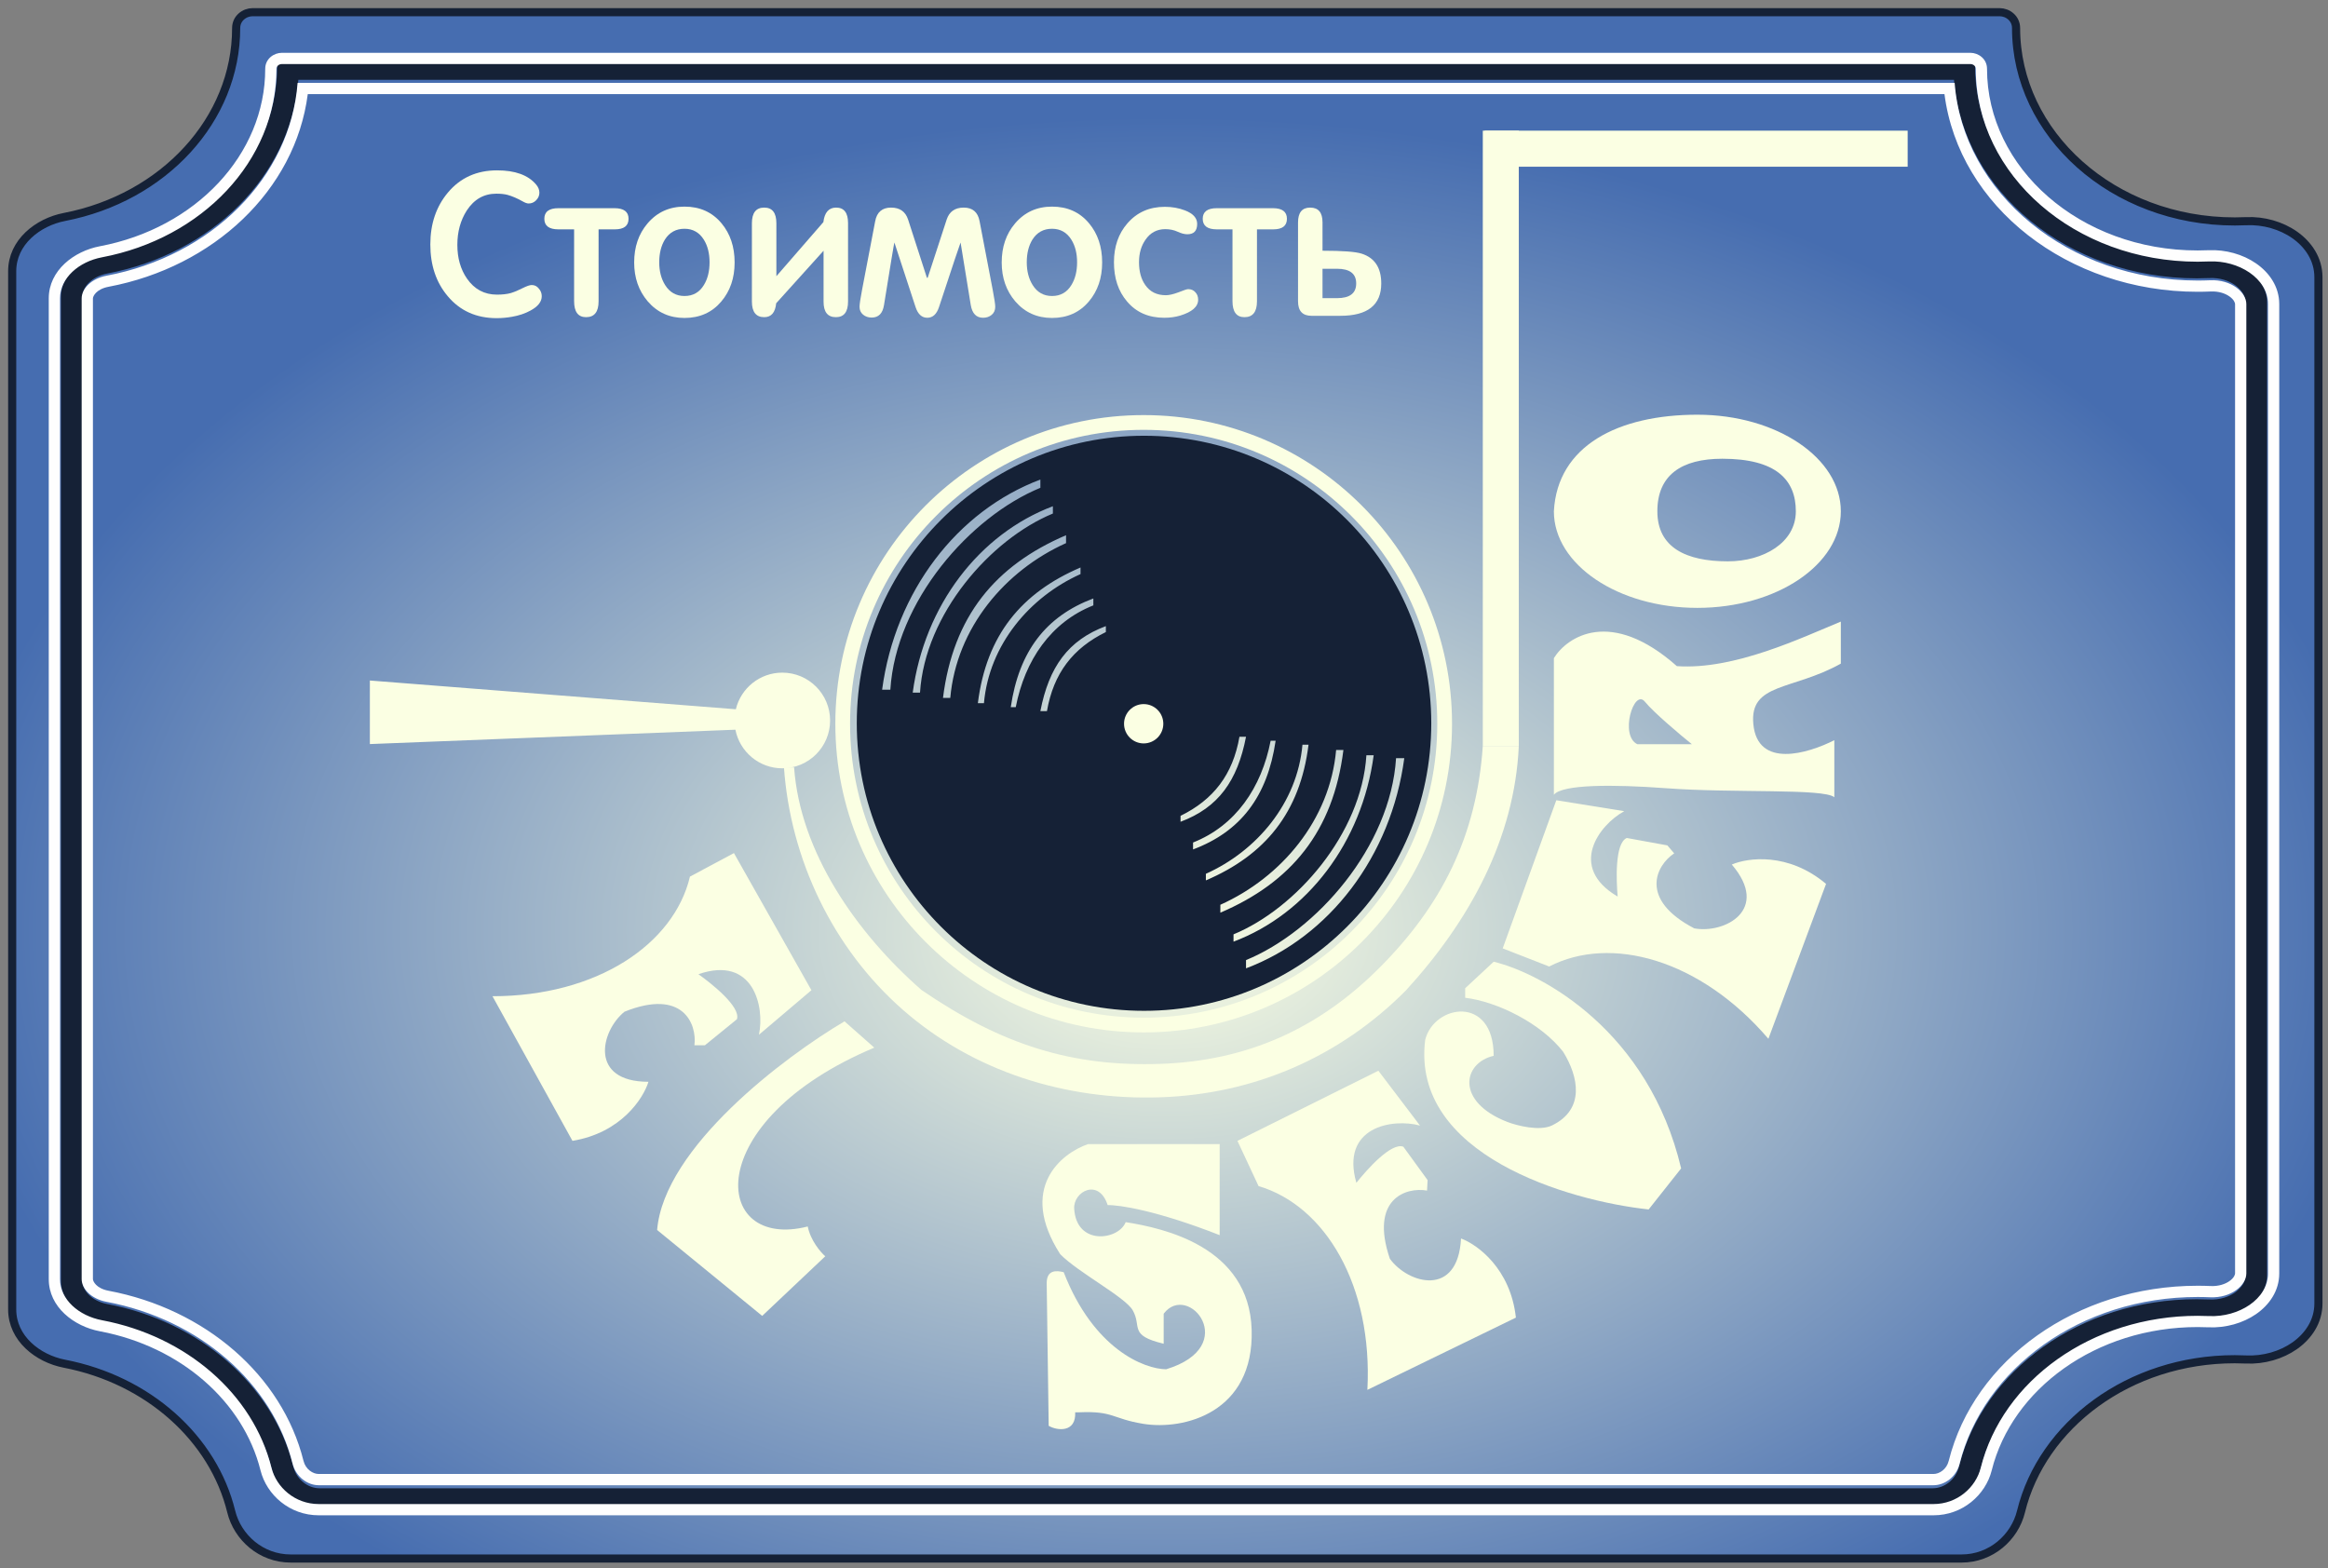 <?xml version="1.0" encoding="UTF-8"?> <svg xmlns="http://www.w3.org/2000/svg" width="573" height="386" viewBox="0 0 573 386" fill="none"><rect x="0" y="0" width="573" height="386" fill="#808080" stroke="none"/><path d="M552.85 54.446C551.923 54.488 550.989 54.509 550.052 54.509C520.017 54.509 496.224 32.909 496.224 6.907C496.224 4.505 494.157 3 492.184 3H62.166C60.193 3 58.126 4.505 58.126 6.907C58.126 29.476 40.247 48.693 15.845 53.411C9.286 54.679 3 59.653 3 66.754V322.337C3 329.438 9.286 334.413 15.845 335.681C36.496 339.672 52.518 354.088 56.915 372.096C58.456 378.406 64.238 383.639 71.552 383.639H482.799C490.112 383.639 495.895 378.406 497.435 372.094C502.624 350.842 524.036 334.582 550.052 334.582C550.989 334.582 551.923 334.603 552.85 334.646C557.177 334.842 561.517 333.585 564.832 331.245C568.155 328.899 570.645 325.299 570.645 320.86V68.231C570.645 63.794 568.155 60.191 564.832 57.846C561.517 55.508 557.177 54.249 552.85 54.446Z" fill="#E2CDB1"></path><path d="M552.85 54.446C551.923 54.488 550.989 54.509 550.052 54.509C520.017 54.509 496.224 32.909 496.224 6.907C496.224 4.505 494.157 3 492.184 3H62.166C60.193 3 58.126 4.505 58.126 6.907C58.126 29.476 40.247 48.693 15.845 53.411C9.286 54.679 3 59.653 3 66.754V322.337C3 329.438 9.286 334.413 15.845 335.681C36.496 339.672 52.518 354.088 56.915 372.096C58.456 378.406 64.238 383.639 71.552 383.639H482.799C490.112 383.639 495.895 378.406 497.435 372.094C502.624 350.842 524.036 334.582 550.052 334.582C550.989 334.582 551.923 334.603 552.85 334.646C557.177 334.842 561.517 333.585 564.832 331.245C568.155 328.899 570.645 325.299 570.645 320.86V68.231C570.645 63.794 568.155 60.191 564.832 57.846C561.517 55.508 557.177 54.249 552.85 54.446Z" fill="url(#paint0_radial_472_138)"></path><path d="M552.85 54.446C551.923 54.488 550.989 54.509 550.052 54.509C520.017 54.509 496.224 32.909 496.224 6.907C496.224 4.505 494.157 3 492.184 3H62.166C60.193 3 58.126 4.505 58.126 6.907C58.126 29.476 40.247 48.693 15.845 53.411C9.286 54.679 3 59.653 3 66.754V322.337C3 329.438 9.286 334.413 15.845 335.681C36.496 339.672 52.518 354.088 56.915 372.096C58.456 378.406 64.238 383.639 71.552 383.639H482.799C490.112 383.639 495.895 378.406 497.435 372.094C502.624 350.842 524.036 334.582 550.052 334.582C550.989 334.582 551.923 334.603 552.85 334.646C557.177 334.842 561.517 333.585 564.832 331.245C568.155 328.899 570.645 325.299 570.645 320.86V68.231C570.645 63.794 568.155 60.191 564.832 57.846C561.517 55.508 557.177 54.249 552.85 54.446Z" stroke="#152136" stroke-width="2"></path><path fill-rule="evenodd" clip-rule="evenodd" d="M543.788 68.448C542.766 68.493 541.735 68.516 540.699 68.516C508.964 68.516 482.994 46.94 480.941 19.654H73.428C71.657 43.175 52.12 62.445 26.44 67.323C22.623 68.047 20.324 70.578 20.324 72.936V315.392C20.324 317.747 22.623 320.278 26.439 321.004C49.27 325.34 67.233 341.043 72.193 361.001C73.022 364.336 75.917 366.347 78.615 366.347H475.752C478.45 366.347 481.346 364.336 482.174 361.001C488.028 337.45 512 319.811 540.699 319.811C541.735 319.811 542.766 319.833 543.788 319.878C548.966 320.109 552.675 316.91 552.675 313.99V74.337C552.675 71.417 548.966 68.217 543.788 68.448ZM543.519 63.8C550.778 63.477 558 67.982 558 74.337V313.99C558 320.345 550.778 324.851 543.519 324.525C542.583 324.486 541.644 324.464 540.699 324.464C514.557 324.464 492.71 340.534 487.377 361.989C486.149 366.925 481.534 371 475.752 371H78.615C72.834 371 68.218 366.925 66.991 361.989C62.473 343.813 46.102 329.501 25.309 325.552C19.66 324.478 15 320.445 15 315.392V72.936C15 67.882 19.66 63.848 25.309 62.775C49.853 58.113 68.235 39.015 68.235 16.163C68.235 15.525 68.82 15 69.55 15H484.817C485.548 15 486.133 15.525 486.133 16.163C486.133 42.507 510.562 63.863 540.699 63.863C541.644 63.863 542.583 63.842 543.519 63.8Z" fill="#152136"></path><path fill-rule="evenodd" clip-rule="evenodd" d="M544.125 71.753C543.061 71.8 541.99 71.823 540.912 71.823C509 71.823 482.166 50.83 478.6 23.172H75.752C72.693 46.888 52.492 65.72 26.737 70.587C23.665 71.167 22.873 72.937 22.873 73.455V314.863C22.873 315.381 23.665 317.15 26.737 317.729C50.472 322.215 69.436 338.518 74.704 359.605C75.23 361.707 77.029 362.829 78.441 362.829H475.911C477.322 362.829 479.121 361.707 479.648 359.602C485.865 334.721 511.135 316.494 540.912 316.494C541.99 316.494 543.061 316.516 544.125 316.563C546.124 316.652 547.73 316.078 548.778 315.325C549.892 314.528 550.125 313.75 550.125 313.467V74.85C550.125 74.569 549.892 73.79 548.778 72.99C547.73 72.238 546.124 71.664 544.125 71.753ZM73.25 20.403H481.104C483.158 47.571 509.15 69.054 540.912 69.054C541.949 69.054 542.98 69.031 544.003 68.986C549.185 68.757 552.898 71.942 552.898 74.85V313.467C552.898 316.375 549.185 319.559 544.003 319.33C542.98 319.285 541.949 319.263 540.912 319.263C512.189 319.263 488.197 336.826 482.338 360.275C481.509 363.596 478.611 365.598 475.911 365.598H78.441C75.741 365.598 72.844 363.596 72.014 360.275C67.049 340.403 49.071 324.768 26.221 320.451C22.402 319.728 20.101 317.208 20.101 314.863V73.455C20.101 71.107 22.402 68.587 26.222 67.866C51.923 63.009 71.477 43.822 73.25 20.403ZM555.28 64.832C558.524 67.068 561 70.537 561 74.85V313.467C561 317.779 558.524 321.249 555.28 323.486C552.044 325.715 547.818 326.912 543.609 326.723C542.717 326.685 541.816 326.665 540.912 326.665C515.802 326.665 495.214 342.001 490.234 361.929C488.712 368.018 483.031 373 475.911 373H78.441C71.321 373 65.639 368.018 64.117 361.929C59.899 345.045 44.501 331.464 24.575 327.701C18.227 326.502 12 321.764 12 314.863V73.455C12 66.552 18.228 61.816 24.575 60.617C48.127 56.166 65.28 38.069 65.28 16.928C65.28 14.455 67.434 13 69.369 13H484.983C486.918 13 489.073 14.455 489.073 16.928C489.073 41.281 511.909 61.651 540.912 61.651C541.816 61.651 542.717 61.632 543.609 61.592C547.818 61.406 552.044 62.6 555.28 64.832ZM558.227 74.85C558.227 68.522 550.999 64.037 543.734 64.358C542.8 64.4 541.857 64.421 540.912 64.421C510.75 64.421 486.3 43.157 486.3 16.928C486.3 16.292 485.715 15.769 484.983 15.769H69.369C68.638 15.769 68.053 16.292 68.053 16.928C68.053 39.68 49.655 58.696 25.091 63.338C19.437 64.406 14.773 68.423 14.773 73.455V314.863C14.773 319.894 19.436 323.91 25.09 324.979C45.901 328.911 62.286 343.162 66.807 361.258C68.036 366.174 72.655 370.231 78.441 370.231H475.911C481.697 370.231 486.317 366.174 487.545 361.258C492.882 339.897 514.748 323.896 540.912 323.896C541.857 323.896 542.8 323.918 543.734 323.957C550.999 324.281 558.227 319.795 558.227 313.467V74.85Z" fill="#FEFEFE"></path><path fill-rule="evenodd" clip-rule="evenodd" d="M192.552 189.126C199.049 189.126 204.315 183.853 204.315 177.35C204.315 170.846 199.049 165.574 192.552 165.574C187.006 165.574 182.356 169.417 181.115 174.588L91.037 167.51V183.157L181.008 179.622C182.066 185.038 186.832 189.126 192.552 189.126Z" fill="#FBFFE3"></path><path d="M469.544 32.166H365.451V41.038H469.544V32.166Z" fill="#FBFFE3"></path><path d="M373.829 183.641V32.166H364.967V183.641H373.829Z" fill="#FBFFE3"></path><path d="M373.829 183.641C372.782 206.467 361.665 226.712 346.034 243.811C329.834 260.098 308.85 269.329 285.55 270.106C262.251 270.883 239.553 263.753 222.242 248.584C204.932 233.413 194.554 211.479 192.956 188.884H195.454C196.931 209.77 210.795 229.656 226.796 243.679C246.775 257.362 264.013 262.596 285.55 261.878C307.088 261.16 324.696 253.14 339.669 238.084C354.645 223.029 363.438 206.063 364.967 183.641H373.829Z" fill="#FBFFE3"></path><path fill-rule="evenodd" clip-rule="evenodd" d="M281.584 248.82C320.631 248.82 352.285 217.131 352.285 178.041C352.285 138.951 320.631 107.262 281.584 107.262C242.536 107.262 210.883 138.951 210.883 178.041C210.883 217.131 242.536 248.82 281.584 248.82ZM219.143 169.771C220.52 147.962 238.742 127.206 256.073 120.072V118.045C235.583 125.747 220.358 145.61 217.119 169.771H219.143ZM226.444 170.501C227.663 151.153 243.801 132.74 259.15 126.41V124.612C241.004 131.445 227.519 149.067 224.65 170.501H226.444ZM233.894 171.798C235.421 154.528 247.407 140.421 262.389 133.692V131.746C244.977 139.205 234.611 151.691 232.101 171.798H233.894ZM265.953 141.314C253.454 146.927 243.455 158.692 242.181 173.095H240.685C242.779 156.326 251.427 145.912 265.953 139.692V141.314ZM250.011 174.068C252.266 162.474 258.664 153.15 269.111 149.015V147.313C257.449 151.691 250.808 160.285 248.784 174.068H250.011ZM257.692 175.041C259.312 165.717 264.09 159.555 272.188 155.582V154.123C262.896 157.599 258.178 164.177 256.072 175.041H257.692ZM306.688 236.334C324.02 229.199 342.241 208.444 343.617 186.635H345.642C342.404 210.795 327.177 230.659 306.688 238.361V236.334ZM336.318 185.905C335.1 205.253 318.96 223.666 303.612 229.996V231.794C321.758 224.961 335.242 207.339 338.112 185.905H336.318ZM328.867 184.608C327.34 201.877 315.356 215.984 300.372 222.714V224.659C317.784 217.2 328.149 204.715 330.661 184.608H328.867ZM296.808 215.091C309.307 209.479 319.305 197.714 320.58 183.311H322.076C319.983 200.08 311.334 210.493 296.808 216.714V215.091ZM312.75 182.338C310.496 193.932 304.097 203.255 293.651 207.39V209.093C305.312 204.715 311.953 196.121 313.977 182.338H312.75ZM305.068 181.365C303.449 190.689 298.672 196.85 290.572 200.823V202.283C299.866 198.807 304.584 192.229 306.688 181.365H305.068Z" fill="#152136"></path><path d="M281.498 182.996C284.168 182.996 286.332 180.829 286.332 178.156C286.332 175.484 284.168 173.317 281.498 173.317C278.828 173.317 276.664 175.484 276.664 178.156C276.664 180.829 278.828 182.996 281.498 182.996Z" fill="#FBFFE3"></path><path d="M357.394 178.156C357.394 220.118 323.413 254.136 281.499 254.136C239.584 254.136 205.604 220.118 205.604 178.156C205.604 136.194 239.584 102.177 281.499 102.177C323.413 102.177 357.394 136.194 357.394 178.156ZM209.234 178.156C209.234 218.112 241.588 250.502 281.499 250.502C321.41 250.502 353.764 218.112 353.764 178.156C353.764 138.201 321.41 105.81 281.499 105.81C241.588 105.81 209.234 138.201 209.234 178.156Z" fill="#FBFFE3"></path><path d="M367.644 236.736C379.703 239.651 405.815 253.908 413.786 287.61L405.788 297.713C385.98 295.577 347.243 284.235 350.788 255.953C353.003 247.207 367.644 244.866 367.644 259.894C360.02 261.648 358.224 271.197 370.966 276.156C373.44 277.118 378.996 278.507 382.041 277.017C390.149 273.047 388.563 265.068 384.748 258.909C379.318 251.914 368.591 246.577 360.631 245.605V243.265L367.644 236.736Z" fill="#FBFFE3"></path><path d="M336.557 342.125C337.926 316.416 326.155 296.789 309.776 291.966L304.579 280.834L339.262 263.564L349.509 277.065C342.708 275.221 329.901 277.373 333.848 291.154C336.357 287.999 342.416 281.126 345.412 282.273L351.38 290.487L351.244 293.071C346.036 292.135 337.085 295.151 342.095 309.854C346.571 316.014 358.832 319.504 359.611 304.865C363.561 306.31 371.789 312.226 373.114 324.337L336.557 342.125Z" fill="#FBFFE3"></path><path fill-rule="evenodd" clip-rule="evenodd" d="M382.462 195.631V162.002C385.785 156.664 396.49 149.585 412.732 163.973C426.88 164.958 443.492 156.951 453.091 153.009V163.357C441.154 170.009 430.572 168.038 431.558 178.262C432.615 189.256 445.01 185.489 451.49 182.204V196.247C448.906 194.03 426.837 195.268 410.148 194.03C396.857 193.044 384.518 193.071 382.462 195.631ZM416.422 183.19H403.01C398.581 181.096 402.15 169.393 404.857 172.719C407.021 175.38 413.468 180.808 416.422 183.19Z" fill="#FBFFE3"></path><path d="M121.215 245.224C146.932 245.224 165.881 232.413 169.819 215.783L180.647 209.994L199.719 243.746L186.799 254.71C188.276 247.811 185.446 235.123 171.91 239.804C175.192 242.145 182.369 247.836 181.385 250.891L173.51 257.297H170.926C171.582 252.041 168.096 243.253 153.699 249.043C147.793 253.848 144.963 266.289 159.606 266.289C158.375 270.313 152.912 278.853 140.902 280.826L121.215 245.224Z" fill="#FBFFE3"></path><path d="M435.261 255.706C418.528 236.156 396.481 230.086 381.305 237.913L369.866 233.448L383.059 196.988L399.783 199.676C393.589 203.042 385.806 213.449 398.163 220.693C397.804 216.676 397.451 207.516 400.409 206.277L410.391 208.096L412.073 210.06C407.657 212.981 403.261 221.349 417.021 228.526C424.507 229.89 435.785 223.946 426.259 212.815C430.112 211.132 440.144 209.728 449.454 217.576L435.261 255.706Z" fill="#FBFFE3"></path><path d="M300.202 304.039V281.619H267.84C261.195 283.879 250.515 292.459 260.949 308.72C265.256 313.156 276.92 319.265 278.792 322.516C281.129 326.583 277.683 328.676 286.42 330.77V323.38C292.45 315.373 305.616 331.386 287.036 337.053C281.702 337.013 269.193 332.174 261.811 313.156C260.006 312.703 257.627 312.539 257.627 315.866L258.119 350.973C260.211 352.206 264.887 352.697 264.64 347.647H265.625C274.114 347.277 273.686 349.215 281.376 350.48C291.341 352.12 308.692 347.77 308.076 327.323C307.46 306.873 286.42 302.316 277.067 300.836C275.346 305.272 264.937 306.749 264.394 297.512C264.148 293.322 270.424 289.873 272.639 296.649C275.346 296.566 284.648 297.93 300.202 304.039Z" fill="#FBFFE3"></path><path d="M453.091 125.858C453.091 138.988 437.28 149.632 417.776 149.632C398.273 149.632 382.462 138.988 382.462 125.858C383.321 109.72 398.273 102.083 417.776 102.083C437.28 102.083 453.091 112.727 453.091 125.858ZM407.931 125.858C407.931 134.753 414.946 138.176 425.282 138.176C434.018 138.176 442.016 133.618 442.016 125.858C442.016 118.097 437.141 112.923 423.929 112.923C413.838 112.923 407.931 116.962 407.931 125.858Z" fill="#FBFFE3"></path><path d="M198.813 301.906C175.102 307.948 172.085 276.009 215.195 257.883L207.866 251.41C193.209 260.041 163.463 282.397 161.738 302.769L187.604 323.916L203.124 309.242C201.974 308.234 199.502 305.358 198.813 301.906Z" fill="#FBFFE3"></path><path d="M133.343 72.911C133.343 74.262 132.427 75.436 130.595 76.433C129.246 77.173 127.72 77.688 126.017 77.977C124.732 78.203 123.478 78.315 122.257 78.315C117.245 78.315 113.229 76.514 110.208 72.911C107.349 69.534 105.919 65.288 105.919 60.173C105.919 55.091 107.365 50.829 110.257 47.387C113.309 43.752 117.341 41.935 122.354 41.935C126.788 41.935 129.985 43.093 131.945 45.409C132.491 46.052 132.764 46.727 132.764 47.435C132.764 48.143 132.491 48.77 131.945 49.317C131.431 49.831 130.82 50.089 130.113 50.089C129.728 50.089 129.23 49.912 128.619 49.558C127.302 48.818 126.065 48.288 124.908 47.966C124.169 47.773 123.254 47.676 122.161 47.676C119.109 47.676 116.683 49.059 114.883 51.826C113.341 54.238 112.57 57.053 112.57 60.27C112.57 63.518 113.357 66.285 114.932 68.569C116.763 71.206 119.221 72.525 122.306 72.525C123.655 72.525 124.796 72.396 125.728 72.139C126.659 71.85 127.623 71.448 128.619 70.933C129.648 70.418 130.403 70.161 130.885 70.161C131.591 70.161 132.17 70.45 132.62 71.029C133.102 71.576 133.343 72.203 133.343 72.911Z" fill="#FBFFE3"></path><path d="M154.706 53.853C154.706 55.59 153.581 56.458 151.332 56.458H147.332V74.166C147.332 76.771 146.304 78.074 144.247 78.074C142.287 78.074 141.307 76.755 141.307 74.118V56.458H137.452C135.138 56.458 133.981 55.59 133.981 53.853C133.981 52.116 135.138 51.247 137.452 51.247H151.236C153.549 51.247 154.706 52.116 154.706 53.853Z" fill="#FBFFE3"></path><path d="M180.816 64.612C180.816 68.439 179.723 71.64 177.538 74.213C175.257 76.915 172.237 78.266 168.477 78.266C164.782 78.266 161.762 76.899 159.416 74.165C157.199 71.56 156.091 68.375 156.091 64.612C156.091 60.784 157.183 57.583 159.368 55.01C161.714 52.243 164.75 50.86 168.477 50.86C172.269 50.86 175.305 52.227 177.586 54.962C179.739 57.535 180.816 60.752 180.816 64.612ZM168.477 56.313C166.389 56.313 164.782 57.197 163.658 58.966C162.726 60.478 162.26 62.344 162.26 64.563C162.26 66.751 162.742 68.616 163.706 70.16C164.83 71.962 166.421 72.862 168.477 72.862C170.566 72.862 172.156 71.962 173.249 70.16C174.18 68.648 174.646 66.783 174.646 64.563C174.646 62.376 174.18 60.526 173.249 59.015C172.124 57.213 170.534 56.313 168.477 56.313Z" fill="#FBFFE3"></path><path d="M208.733 74.214C208.733 76.787 207.737 78.074 205.745 78.074C203.72 78.074 202.708 76.804 202.708 74.263V61.718L191.045 74.648C190.82 76.932 189.84 78.074 188.105 78.074C186.08 78.074 185.068 76.787 185.068 74.214V54.962C185.068 52.389 186.08 51.102 188.105 51.102C190.097 51.102 191.093 52.389 191.093 54.962V67.99L202.66 54.673C202.949 52.293 203.993 51.102 205.793 51.102C207.753 51.102 208.733 52.373 208.733 54.914V74.214Z" fill="#FBFFE3"></path><path d="M244.962 75.517C244.962 76.353 244.672 77.013 244.094 77.495C243.516 77.978 242.809 78.219 241.973 78.219C240.303 78.219 239.29 77.174 238.937 75.083L236.431 59.691C236.367 59.755 234.599 65.047 231.129 75.565C230.551 77.334 229.587 78.219 228.237 78.219C226.888 78.219 225.924 77.334 225.346 75.565L220.14 59.691C220.076 59.755 219.225 64.886 217.586 75.083C217.265 77.141 216.253 78.171 214.55 78.171C213.714 78.171 213.007 77.93 212.429 77.447C211.851 76.965 211.562 76.321 211.562 75.517C211.562 74.906 211.77 73.507 212.188 71.319L215.417 54.432C215.835 52.212 217.136 51.102 219.321 51.102C221.474 51.102 222.872 52.084 223.514 54.046L228.141 68.376H228.334L233.009 54.046C233.651 52.084 235.049 51.102 237.202 51.102C239.387 51.102 240.688 52.212 241.106 54.432L244.335 71.319C244.753 73.507 244.962 74.906 244.962 75.517Z" fill="#FBFFE3"></path><path d="M271.278 64.612C271.278 68.439 270.186 71.64 268.001 74.213C265.72 76.915 262.699 78.266 258.94 78.266C255.245 78.266 252.225 76.899 249.879 74.165C247.662 71.56 246.554 68.375 246.554 64.612C246.554 60.784 247.646 57.583 249.831 55.01C252.177 52.243 255.213 50.86 258.94 50.86C262.732 50.86 265.768 52.227 268.049 54.962C270.202 57.535 271.278 60.752 271.278 64.612ZM258.94 56.313C256.852 56.313 255.245 57.197 254.121 58.966C253.189 60.478 252.723 62.344 252.723 64.563C252.723 66.751 253.205 68.616 254.169 70.16C255.293 71.962 256.884 72.862 258.94 72.862C261.029 72.862 262.619 71.962 263.712 70.16C264.643 68.648 265.109 66.783 265.109 64.563C265.109 62.376 264.643 60.526 263.712 59.015C262.587 57.213 260.997 56.313 258.94 56.313Z" fill="#FBFFE3"></path><path d="M286.712 50.909C288.479 50.909 290.118 51.199 291.628 51.778C293.652 52.55 294.664 53.659 294.664 55.107C294.664 56.812 293.861 57.664 292.254 57.664C291.547 57.664 290.744 57.455 289.844 57.037C288.945 56.619 287.933 56.41 286.808 56.41C284.752 56.41 283.129 57.278 281.94 59.015C280.88 60.527 280.35 62.361 280.35 64.516C280.35 66.832 280.864 68.713 281.892 70.161C283.049 71.834 284.736 72.67 286.953 72.67C287.756 72.67 288.8 72.429 290.085 71.946C291.371 71.431 292.158 71.174 292.447 71.174C293.186 71.174 293.78 71.431 294.23 71.946C294.68 72.429 294.905 73.04 294.905 73.78C294.905 75.484 293.427 76.787 290.471 77.688C289.282 78.042 287.981 78.219 286.567 78.219C282.711 78.219 279.659 76.884 277.41 74.214C275.257 71.705 274.181 68.488 274.181 64.564C274.181 60.704 275.289 57.503 277.506 54.962C279.852 52.26 282.92 50.909 286.712 50.909Z" fill="#FBFFE3"></path><path d="M316.757 53.853C316.757 55.59 315.632 56.458 313.383 56.458H309.383V74.166C309.383 76.771 308.354 78.074 306.298 78.074C304.338 78.074 303.358 76.755 303.358 74.118V56.458H299.502C297.189 56.458 296.032 55.59 296.032 53.853C296.032 52.116 297.189 51.247 299.502 51.247H313.286C315.6 51.247 316.757 52.116 316.757 53.853Z" fill="#FBFFE3"></path><path d="M339.974 69.775C339.974 75.083 336.616 77.737 329.901 77.737H322.816C320.599 77.737 319.49 76.546 319.49 74.166V54.77C319.49 52.325 320.486 51.102 322.478 51.102C324.503 51.102 325.515 52.309 325.515 54.721V61.718C330.463 61.718 333.676 61.959 335.154 62.441C338.367 63.471 339.974 65.915 339.974 69.775ZM329.081 66.156H325.515V73.394H329.081C332.23 73.394 333.805 72.188 333.805 69.775C333.805 67.363 332.23 66.156 329.081 66.156Z" fill="#FBFFE3"></path><defs><radialGradient id="paint0_radial_472_138" cx="0" cy="0" r="1" gradientUnits="userSpaceOnUse" gradientTransform="translate(286.822 228.884) rotate(90.04) scale(199.844 298.026)"><stop stop-color="#FBFFE3"></stop><stop offset="1" stop-color="#466DB0"></stop></radialGradient></defs></svg> 